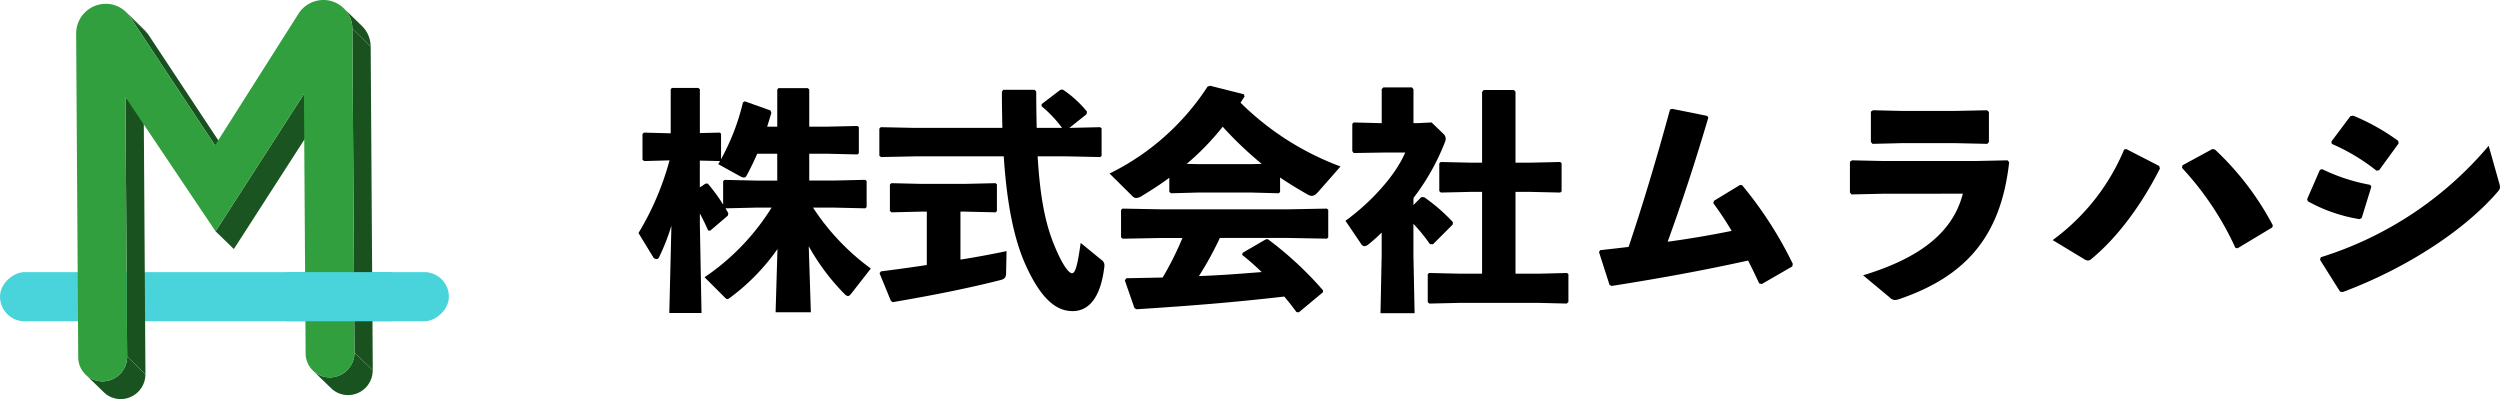 <svg xmlns="http://www.w3.org/2000/svg" xmlns:xlink="http://www.w3.org/1999/xlink" width="437.328" height="69.815" viewBox="0 0 437.328 69.815">
  <defs>
    <clipPath id="clip-path">
      <path id="パス_15" data-name="パス 15" d="M742.619,106.165l3.195,3.1a5.042,5.042,0,0,1,.69.832l-3.2-3.1A5.061,5.061,0,0,0,742.619,106.165Z" transform="translate(-742.619 -106.165)" fill="none"/>
    </clipPath>
    <clipPath id="clip-path-2">
      <path id="パス_18" data-name="パス 18" d="M830.836,104.621l3.195,3.1a5.05,5.05,0,0,1,1.534,3.6l-3.2-3.1A5.048,5.048,0,0,0,830.836,104.621Z" transform="translate(-830.836 -104.621)" fill="none"/>
    </clipPath>
    <clipPath id="clip-path-3">
      <path id="パス_22" data-name="パス 22" d="M729.426,252.073l-3.195-3.1a4.22,4.22,0,0,0,3.026,1.193,4.335,4.335,0,0,0,4.248-4.351l3.195,3.1a4.335,4.335,0,0,1-4.248,4.351A4.22,4.22,0,0,1,729.426,252.073Z" transform="translate(-726.231 -245.812)" fill="none"/>
    </clipPath>
    <clipPath id="clip-path-4">
      <path id="パス_25" data-name="パス 25" d="M821.585,250.466l-3.2-3.1a4.217,4.217,0,0,0,3.023,1.191,4.336,4.336,0,0,0,4.248-4.351l3.195,3.1a4.335,4.335,0,0,1-4.247,4.351A4.218,4.218,0,0,1,821.585,250.466Z" transform="translate(-818.39 -244.204)" fill="none"/>
    </clipPath>
  </defs>
  <g id="グループ_113" data-name="グループ 113" transform="translate(-300.792 -35.092)">
    <g id="グループ_42" data-name="グループ 42" transform="translate(300.792 35.092)">
      <rect id="長方形_3" data-name="長方形 3" width="8.601" height="78.524" rx="4.3" transform="translate(78.524 47.6) rotate(90)" fill="#49d4db"/>
      <g id="グループ_41" data-name="グループ 41" transform="translate(13.322 0)">
        <g id="グループ_40" data-name="グループ 40">
          <g id="グループ_39" data-name="グループ 39" style="isolation: isolate">
            <g id="グループ_24" data-name="グループ 24" transform="translate(8.719 2.096)" style="isolation: isolate">
              <g id="グループ_23" data-name="グループ 23" clip-path="url(#clip-path)">
                <g id="グループ_22" data-name="グループ 22" style="isolation: isolate">
                  <path id="パス_14" data-name="パス 14" d="M742.619,106.165l3.195,3.1a5.042,5.042,0,0,1,.69.832l-3.2-3.1a5.061,5.061,0,0,0-.69-.832" transform="translate(-742.619 -106.165)" fill="#195320"/>
                </g>
              </g>
            </g>
            <g id="グループ_25" data-name="グループ 25" transform="translate(9.41 2.927)">
              <path id="パス_16" data-name="パス 16" d="M744.218,108.092l3.2,3.1,14.881,22.5-3.2-3.1Z" transform="translate(-744.218 -108.092)" fill="#19501f"/>
            </g>
            <g id="グループ_28" data-name="グループ 28" transform="translate(46.79 1.429)" style="isolation: isolate">
              <g id="グループ_27" data-name="グループ 27" clip-path="url(#clip-path-2)">
                <g id="グループ_26" data-name="グループ 26" style="isolation: isolate">
                  <path id="パス_17" data-name="パス 17" d="M830.836,104.621l3.195,3.1a5.05,5.05,0,0,1,1.534,3.6l-3.2-3.1a5.048,5.048,0,0,0-1.533-3.6" transform="translate(-830.836 -104.621)" fill="#195320"/>
                </g>
              </g>
            </g>
            <g id="グループ_29" data-name="グループ 29" transform="translate(24.388 16.455)">
              <path id="パス_19" data-name="パス 19" d="M794.384,139.438l3.2,3.1-15.457,24.01-3.2-3.1Z" transform="translate(-778.927 -139.438)" fill="#1a5420"/>
            </g>
            <g id="グループ_30" data-name="グループ 30" transform="translate(8.628 16.999)">
              <path id="パス_20" data-name="パス 20" d="M742.407,140.7l3.2,3.1.293,45.362-3.2-3.1Z" transform="translate(-742.407 -140.7)" fill="#19521f"/>
            </g>
            <g id="グループ_33" data-name="グループ 33" transform="translate(1.647 62.361)" style="isolation: isolate">
              <g id="グループ_32" data-name="グループ 32" clip-path="url(#clip-path-3)">
                <g id="グループ_31" data-name="グループ 31" style="isolation: isolate">
                  <path id="パス_21" data-name="パス 21" d="M733.505,245.812l3.195,3.1a4.335,4.335,0,0,1-4.248,4.351,4.22,4.22,0,0,1-3.026-1.193l-3.195-3.1a4.22,4.22,0,0,0,3.026,1.193,4.335,4.335,0,0,0,4.248-4.351" transform="translate(-726.231 -245.812)" fill="#195320"/>
                </g>
              </g>
            </g>
            <g id="グループ_34" data-name="グループ 34" transform="translate(48.323 5.033)">
              <path id="パス_23" data-name="パス 23" d="M834.389,112.973l3.2,3.1.366,56.634-3.2-3.1Z" transform="translate(-834.389 -112.973)" fill="#19521f"/>
            </g>
            <g id="グループ_37" data-name="グループ 37" transform="translate(41.419 61.667)" style="isolation: isolate">
              <g id="グループ_36" data-name="グループ 36" clip-path="url(#clip-path-4)">
                <g id="グループ_35" data-name="グループ 35" style="isolation: isolate">
                  <path id="パス_24" data-name="パス 24" d="M825.661,244.2l3.195,3.1a4.335,4.335,0,0,1-4.247,4.351,4.218,4.218,0,0,1-3.023-1.191l-3.2-3.1a4.217,4.217,0,0,0,3.023,1.191,4.336,4.336,0,0,0,4.248-4.351" transform="translate(-818.39 -244.204)" fill="#195320"/>
                </g>
              </g>
            </g>
            <g id="グループ_38" data-name="グループ 38">
              <path id="パス_26" data-name="パス 26" d="M765.58,101.31a5.057,5.057,0,0,1,5.158,5.033l.366,56.634a4.336,4.336,0,0,1-4.248,4.351,4.219,4.219,0,0,1-4.3-4.2l-.293-45.362L746.8,141.774l-15.76-23.465.293,45.362a4.335,4.335,0,0,1-4.248,4.351,4.222,4.222,0,0,1-4.306-4.2l-.366-56.634a5.193,5.193,0,0,1,5.092-5.211,5.068,5.068,0,0,1,4.317,2.262l14.881,22.5,14.591-23.01A5.177,5.177,0,0,1,765.58,101.31Z" transform="translate(-722.415 -101.309)" fill="#319f3d"/>
            </g>
          </g>
        </g>
      </g>
      <rect id="長方形_4" data-name="長方形 4" width="18.4" height="8.601" transform="translate(50.107 47.6)" fill="#49d4db"/>
    </g>
    <g id="グループ_44" data-name="グループ 44" transform="translate(412.482 50.099)">
      <path id="パス_35" data-name="パス 35" d="M970.843,157.884l-5.266.123.494.864-.082.411-3.086,2.633-.37-.041c-.453-1.029-.905-1.975-1.44-2.962v2.016l.288,15.388h-5.636l.37-15.264a38.6,38.6,0,0,1-2.139,5.472.556.556,0,0,1-.494.371.8.8,0,0,1-.617-.453l-2.51-4.114a49.328,49.328,0,0,0,5.431-12.713l-4.444.123-.288-.246v-4.485l.247-.247,4.691.123v-7.694l.205-.247h4.649l.247.247v7.652l3.5-.082.205.205v4.443a38.939,38.939,0,0,0,3.826-9.915l.33-.206,4.485,1.6.164.411c-.247.823-.494,1.646-.741,2.427h1.769v-6.5l.206-.247h5.143l.247.247v6.5h3l5.431-.123.247.205v4.567l-.247.206-5.431-.123h-3v4.69h4.361l5.431-.123.246.206V157.8l-.246.206-5.431-.123h-3.7A40.719,40.719,0,0,0,991,168.54l-3.374,4.32q-.37.494-.617.494a.937.937,0,0,1-.576-.329,38.264,38.264,0,0,1-6.295-8.393l.37,11.561H974.34l.329-11.068a36.829,36.829,0,0,1-8.187,8.434c-.288.206-.452.329-.576.329-.164,0-.329-.164-.576-.411l-3.415-3.415a40.521,40.521,0,0,0,11.726-12.179Zm0-4.732h3.785v-4.69h-3.5c-.576,1.317-1.194,2.592-1.893,3.868a.48.48,0,0,1-.453.288,1.534,1.534,0,0,1-.617-.206l-3.868-2.139c.123-.206.247-.37.329-.535l-3.538-.082v4.69l.987-.659h.411a29.884,29.884,0,0,1,2.675,3.662v-4.073l.247-.247Z" transform="translate(-950.354 -136.571)"/>
      <path id="パス_36" data-name="パス 36" d="M1079.944,144.315a21.037,21.037,0,0,0-3.58-3.785v-.37l3.292-2.51.411-.041a18.887,18.887,0,0,1,4.238,3.867l-.082.453-3,2.387,5.39-.124.247.206v4.814l-.247.206-5.8-.123h-5.143c.411,6.871,1.275,11.643,2.962,15.675,1.481,3.579,2.551,4.773,3.045,4.773s.905-.823,1.522-5.308l3.621,2.962a1.1,1.1,0,0,1,.535.946v.123c-.617,5.514-2.715,7.9-5.554,7.9-2.633,0-5.349-1.728-8.188-7.982-2.057-4.485-3.332-10.779-3.867-19.09h-15.47l-6.007.123-.288-.247v-4.732l.247-.247,6.048.124h15.223c-.041-2.016-.082-4.114-.082-6.336l.247-.329h5.472l.288.288c0,2.3.041,4.4.082,6.378Zm-16.952,14.647h-.823v8.393c2.921-.453,5.678-.987,8.064-1.481l-.082,3.868c0,.74-.288,1.028-.987,1.193-5.143,1.317-11.4,2.592-18.844,3.867l-.329-.246-1.975-4.814.246-.329c2.592-.329,5.308-.7,8.023-1.111v-9.34h-1.028l-5.143.123-.288-.247v-4.608l.247-.247,5.184.123h7.735l5.308-.123.247.205v4.691l-.247.205Z" transform="translate(-1005.846 -136.95)"/>
      <path id="パス_37" data-name="パス 37" d="M1171.136,154.68l-.247.205-4.608-.123h-9.669l-4.567.123-.288-.247V152.17c-1.481,1.111-3.086,2.14-4.772,3.168a2.107,2.107,0,0,1-.987.371.878.878,0,0,1-.659-.288l-4.032-3.991a43.021,43.021,0,0,0,17.156-15.224l.452-.123,5.884,1.482.124.411c-.247.37-.494.7-.7,1.069a49.089,49.089,0,0,0,17.486,11.15l-3.868,4.4c-.453.535-.823.741-1.152.741a1.434,1.434,0,0,1-.741-.247q-2.53-1.419-4.814-2.962Zm8.187,8.146-6.665-.123H1160.6a58.073,58.073,0,0,1-3.662,6.665c3.662-.123,7.324-.411,10.985-.7-1.111-1.07-2.221-2.057-3.415-3l.082-.37,4.032-2.345.371-.041a60.81,60.81,0,0,1,9.668,8.969l-.041.329-4.2,3.5-.412-.041c-.7-.946-1.4-1.851-2.14-2.716-8.969,1.029-16.128,1.6-25.838,2.222l-.37-.205-1.687-4.855.288-.37c2.3-.041,4.361-.082,6.336-.123a54.179,54.179,0,0,0,3.456-6.912h-3.827l-6.624.123-.288-.247v-4.773l.247-.246,6.665.123h22.423l6.665-.123.247.205v4.855Zm-22.711-13.042h9.669l1.646-.041a63.658,63.658,0,0,1-6.829-6.5,44.743,44.743,0,0,1-6.3,6.5Z" transform="translate(-1058.9 -136.083)"/>
      <path id="パス_38" data-name="パス 38" d="M1248.816,157.322l1.4-1.4.493.041a30.707,30.707,0,0,1,5.019,4.361l-.041.411-3.456,3.456-.535-.041a30.236,30.236,0,0,0-2.88-3.538v5.513l.206,10.122h-5.966l.205-10.122v-3.991a26.61,26.61,0,0,1-2.3,2.058,1.313,1.313,0,0,1-.7.329.715.715,0,0,1-.576-.371l-2.756-4.073c4.156-3,8.64-7.694,10.45-11.932h-3.991l-5.019.082-.247-.329v-4.773l.247-.247,4.9.123v-5.966l.288-.288h5.02l.247.329V143h.658l2.51-.123,2.181,2.1a1.127,1.127,0,0,1,.288.741,1.455,1.455,0,0,1-.123.576,39.74,39.74,0,0,1-5.513,9.792Zm17.856-19.831v12.425h2.386l5.431-.123.247.205v4.937l-.247.205-5.431-.123h-2.386v14.318h3.99l5.02-.123.247.205v4.855l-.288.288-4.979-.123H1257l-5.39.123-.288-.247v-4.9l.247-.205,5.431.123h3.826V155.018h-1.81l-5.389.123-.288-.247V150.04l.247-.247,5.431.123h1.81V137.533l.288-.329h5.266Z" transform="translate(-1113.254 -136.463)"/>
      <path id="パス_39" data-name="パス 39" d="M1341.546,176.243l-1.851-5.76.206-.329c1.728-.206,3.373-.37,4.978-.576,2.633-7.859,4.9-15.47,7.241-24.028l.371-.123,6.13,1.234.205.288c-2.468,8.352-4.69,15.017-7.118,21.724,3.7-.494,7.529-1.152,11.191-1.893a54.914,54.914,0,0,0-3.209-4.855l.124-.411,4.526-2.756h.37a67.893,67.893,0,0,1,8.886,13.783l-.082.452-5.348,3.086-.453-.123c-.617-1.357-1.275-2.674-1.933-3.991-7.447,1.646-14.977,3.045-23.863,4.443Z" transform="translate(-1171.672 -141.395)"/>
      <path id="パス_40" data-name="パス 40" d="M1447.381,160.6l-5.678.123-.288-.329v-5.39l.37-.246,5.637.123h15.8l5.76-.123.288.329c-1.44,13.042-7.653,19.955-19.09,23.9a3.148,3.148,0,0,1-.864.206,1.347,1.347,0,0,1-.947-.453l-4.649-3.868c9.463-2.88,15.635-7.2,17.445-14.277Zm18.35-9.051-.288.329-5.554-.123h-9.5l-5.02.123-.288-.329v-5.308l.371-.247,4.978.123h9.3L1465.4,146l.329.288Z" transform="translate(-1229.495 -141.719)"/>
      <path id="パス_41" data-name="パス 41" d="M1536.47,161.73l5.76,2.962.123.452c-3.332,6.583-7.57,12.178-11.973,15.8a.928.928,0,0,1-.617.288,1.311,1.311,0,0,1-.658-.247l-5.513-3.333a37.524,37.524,0,0,0,12.507-15.84Zm9.833,2.839,5.225-2.839.452.082A50.213,50.213,0,0,1,1562.1,175.06l-.082.371-6.09,3.661-.37-.082a52.574,52.574,0,0,0-9.34-13.988Z" transform="translate(-1276.207 -150.662)"/>
      <path id="パス_42" data-name="パス 42" d="M1626.742,162.8l2.222-5.1.371-.164a32.759,32.759,0,0,0,8.434,2.757l.206.329-1.687,5.472-.37.206a27.9,27.9,0,0,1-9.052-3.127Zm33.614-2.756a2.535,2.535,0,0,1,.123.658c0,.288-.123.494-.453.864-6.213,7.159-16.663,13.619-27.072,17.486l-.453-.082-3.5-5.554.123-.453a62.81,62.81,0,0,0,29.376-19.5Zm-29.376-7.324,3.332-4.444.494-.082a37.551,37.551,0,0,1,7.858,4.4l.082.453-3.414,4.69-.453.082a34.866,34.866,0,0,0-7.817-4.69Z" transform="translate(-1334.842 -142.966)"/>
    </g>
  </g>
</svg>
